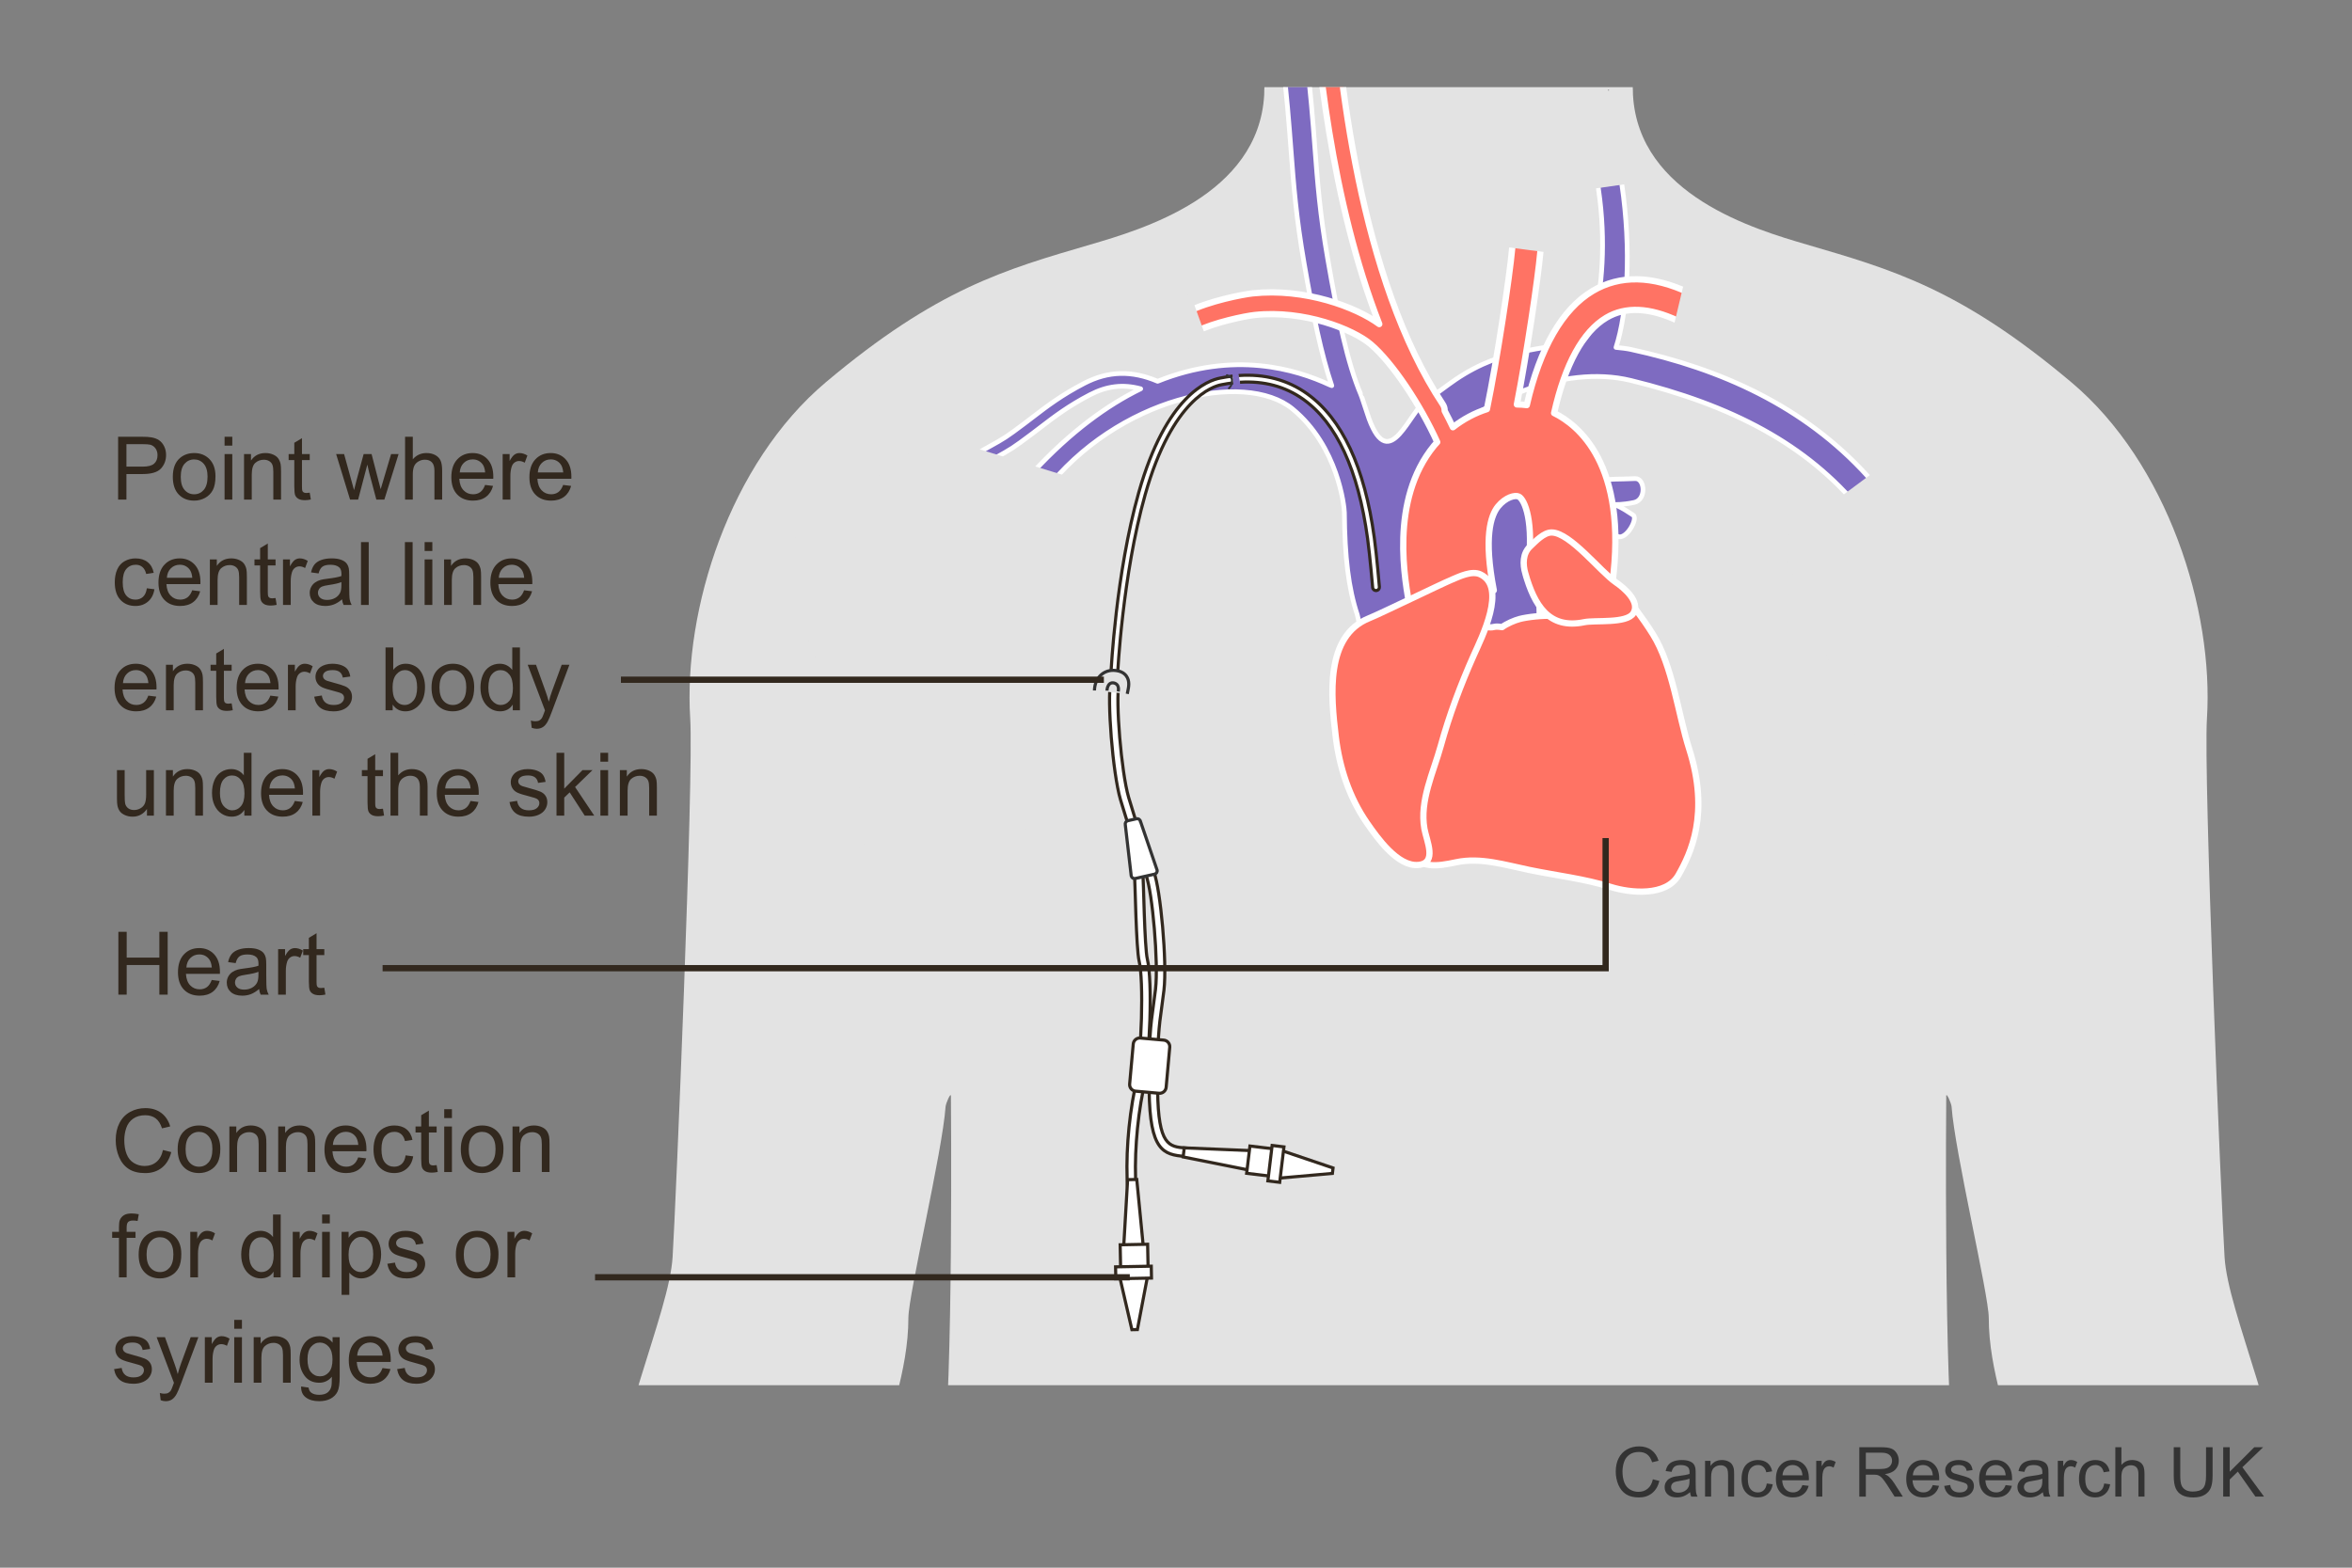 <?xml version="1.0" encoding="UTF-8"?>
<svg xmlns="http://www.w3.org/2000/svg" width="375" height="250" xmlns:xlink="http://www.w3.org/1999/xlink" viewBox="0 0 375 250">
  <rect x="0" y="0" width="375" height="250" fill="#808080" stroke="none"/>
  <defs>
    <style>
      .cls-1, .cls-2, .cls-3 {
        fill: #ff7364;
      }

      .cls-1, .cls-2, .cls-3, .cls-4 {
        stroke: #fff;
      }

      .cls-1, .cls-4 {
        stroke-linecap: round;
        stroke-linejoin: round;
      }

      .cls-5 {
        stroke-width: 3px;
      }

      .cls-5, .cls-6, .cls-7, .cls-8, .cls-9, .cls-10 {
        fill: none;
      }

      .cls-5, .cls-7, .cls-2, .cls-9 {
        stroke-miterlimit: 10;
      }

      .cls-5, .cls-7, .cls-9 {
        stroke: #e3e3e3;
      }

      .cls-11 {
        clip-path: url(#clippath);
      }

      .cls-6, .cls-12, .cls-13, .cls-14, .cls-15 {
        stroke-width: 0px;
      }

      .cls-7 {
        stroke-width: 5px;
      }

      .cls-16 {
        clip-path: url(#clippath-1);
      }

      .cls-8, .cls-17, .cls-18 {
        stroke: #333;
      }

      .cls-8, .cls-17, .cls-18, .cls-19 {
        stroke-width: .5px;
      }

      .cls-9 {
        stroke-width: 4px;
      }

      .cls-17, .cls-19 {
        fill: #fff;
      }

      .cls-18, .cls-15 {
        fill: #e3e3e3;
      }

      .cls-19, .cls-10 {
        stroke: #32281e;
      }

      .cls-12 {
        fill: #32281e;
      }

      .cls-13 {
        fill: #b4b4b4;
      }

      .cls-14 {
        fill: #333;
      }

      .cls-4 {
        fill: #7e6bc1;
        stroke-width: .75px;
      }
    </style>
    <clipPath id="clippath">
      <rect class="cls-6" x="54" y="13.896" width="309" height="207"/>
    </clipPath>
    <clipPath id="clippath-1">
      <rect class="cls-6" x="-93.344" y="12.897" width="650.303" height="208"/>
    </clipPath>
  </defs>
  <g id="Layer_1" data-name="Layer 1">
    <g class="cls-11">
      <g class="cls-16">
        <path class="cls-15" d="m373.006,340.174c-.172-.296-3.652-8.004-4.88-17.323.153-2.544-.161-60.985-1.695-73.903-2.613-22.012-11.188-39.495-11.75-48.492-.512-8.194-3.386-76.801-2.807-85.876,1.099-17.329-6.256-40.693-21.644-53.639-17.72-14.908-28.514-17.941-42.166-21.943-8.212-2.407-26.82-7.838-27.706-23.893,0-3.823-1.173-9.896-.457-15.094,3.352-5.766,9.622-22.006,10.201-23.185.527-.949,3.459-1.094,5.139-3.893,1.515-2.525,1.961-4.743,2.456-6.012,3.503-8.984,3.428-15.24,3.291-20.479-.201-7.661-5.074-6.165-6.919-5.981.421-6.929.138-14.326-1.12-21.275,0,0-6.718-35.832-41.99-35.272h0c-35.272,0-41.99,35.272-41.99,35.272-1.257,6.949-1.541,14.346-1.12,21.275-1.846-.184-6.718-1.68-6.919,5.981-.138,5.239-.212,11.495,3.291,20.479.495,1.269.941,3.488,2.456,6.012,1.68,2.799,4.612,2.944,5.139,3.893.578,1.179,6.848,17.419,10.201,23.185.717,5.198-.457,11.271-.457,15.094-.886,16.055-19.494,21.486-27.706,23.893-13.652,4.001-24.446,7.034-42.166,21.943-15.387,12.946-22.743,36.31-21.644,53.639.579,9.075-2.295,77.683-2.807,85.876-.562,8.997-9.137,26.48-11.75,48.492-1.533,12.918-1.848,71.358-1.695,73.903-1.228,9.32-4.707,17.028-4.88,17.323-3.499,5.998-10.16,21.461-7.298,32.337,2.862,10.876,9.245,25.683,24.17,30.503,14.925,4.821,14.651.797,9.955-5.93-5.977-8.564-10.943-8.986-11.726-17.635-.766-8.468,3.474-12.352,3.652-12.511.003-.003.006-.002.005.002-.036.421-1.717,20.413,3.609,20.595,5.383.184,7.011-15.928,7.341-25.617.331-9.689-3.62-23.945-4.513-29.365-.03-.179,17.302-49.697,17.755-51.133,3.025-10.22,6.018-35.75,7.945-46.545,1.654-8.229,5.022-16.189,5.022-24.709,0-3.691,5.424-26.471,5.929-33.675.036-.52.795-2.272.852-1.754,0,0,.42,46.904-1.327,58.535-2.186,14.557-14.69,57.941-16.796,77.262-2.746,25.194,1.12,76.142,3.919,96.297,5.071,36.514,10.096,67.641,13.127,82.696,1.374,6.247,5.962,38.795,5.962,38.795.824,4.548,1.175,15.714,2.003,20.26,2.753,13.918,1.145,36.514-.093,50.79-.272,3.111-.622,17.896-.416,22.375,0,0,2.424,38.704,8.356,65.019.874,3.879,6.7,59.642,6.884,66.303.247,6.439-2.875,12.619-1.878,19.053.493,3.578-1.963,11.751-1.963,11.751-.014.014-6.745,6.796-10.473,10.895,0,0-.002.002-.002.002-3.693,4.843-3.812,8.294-1.076,9.579.008.004,1.575,1.05,3.15,0,.499,0,1.6.525,2.1.525.046.009.086.015.131.023h2.068c.633-.194.897-.548,1.476-.548.73,0,1.532.271,2.37.548h5.947c.029-.008.054-.014.084-.023.046-.014,1.987-.602,2.1-.525.323.22.689.402,1.086.548h6.731c1.022-.27,1.957-.637,2.684-1.073.164-.099,2.347.598,4.974,1.073h7.031c.023-.008.048-.015.071-.023,1.481-.51,4.725.525,7.351-2.625,1.575-1.575,2.12-5.676,1.874-7.732-.252-1.804-1.247-3.345-1.247-5.151,0-2.058-1.335-3.957-1.087-6.018,0-5.25-.404-5.234-1.05-8.926-.394-2.251,1.21-1.587.525-9.976-.256-3.136-1.046-6.634-2.123-9.937-.71-2.177-1.12-9.269-1.12-12.877,0,0,8.624-56.368,8.908-60.408,0,0,1.376-14.199,1.376-15.05,1.433-30.529-.228-55.795-2.707-64.033-2.057-10.303.214-24.519,1.317-33.323,1.101-8.235,1.976-19.738,2.528-28.26,0,0,2.533-15.043,4.22-25.165,1.689-10.136,1.116-14.902,2.821-25.303,2.687-16.404,2.229-12.278,2.777-28.754.277-7.103.597-21.576.597-28.677,0-4.749,3.667-39.052,4.441-45.138.142-.81.903-1.245,1.715-1.314.812.069,1.573.504,1.715,1.314.774,6.086,4.441,40.389,4.441,45.138,0,7.101.319,21.574.597,28.677.549,16.476.09,12.35,2.777,28.754,1.705,10.401,1.132,15.167,2.821,25.303,1.687,10.121,4.22,25.165,4.22,25.165.552,8.522,1.426,20.025,2.528,28.26,1.103,8.804,3.374,23.02,1.317,33.323-2.479,8.239-4.14,33.505-2.707,64.033,0,.852,1.376,15.05,1.376,15.05.284,4.041,8.908,60.408,8.908,60.408,0,3.608-.41,10.699-1.12,12.877-1.077,3.303-1.867,6.801-2.123,9.937-.685,8.389.919,7.724.525,9.976-.646,3.692-1.05,3.675-1.05,8.926.248,2.061-1.087,3.96-1.087,6.018,0,1.807-.996,3.348-1.247,5.151-.245,2.056.299,6.157,1.874,7.732,2.625,3.15,5.869,2.115,7.351,2.625.023.008.048.015.071.023h7.031c2.627-.475,4.81-1.172,4.974-1.073.727.436,1.663.803,2.684,1.073h6.731c.397-.146.762-.328,1.086-.548.113-.077,2.054.511,2.1.525.029.009.054.015.084.023h5.947c.838-.277,1.64-.548,2.37-.548.579,0,.843.354,1.476.548h2.068c.045-.008.085-.014.131-.023.5,0,1.601-.525,2.1-.525,1.575,1.05,3.143.004,3.15,0,2.737-1.285,2.617-4.736-1.076-9.579,0,0-.001-.002-.002-.002-3.729-4.1-10.459-10.881-10.473-10.895,0,0-2.456-8.172-1.963-11.751.997-6.434-2.125-12.614-1.878-19.053.184-6.662,6.01-62.424,6.884-66.303,5.932-26.315,8.356-65.019,8.356-65.019.206-4.479-.144-19.264-.416-22.375-1.239-14.276-2.846-36.872-.093-50.79.828-4.546,1.179-15.712,2.003-20.26,0,0,4.588-32.548,5.962-38.795,3.03-15.056,8.055-46.182,13.127-82.696,2.799-20.155,6.665-71.103,3.919-96.297-2.106-19.32-14.61-62.705-16.796-77.262-1.747-11.631-1.327-58.535-1.327-58.535.058-.518.816,1.234.852,1.754.506,7.205,5.929,29.984,5.929,33.675,0,8.52,3.369,16.48,5.022,24.709,1.927,10.795,4.92,36.325,7.945,46.545.453,1.436,17.784,50.953,17.755,51.133-.893,5.42-4.844,19.676-4.513,29.365.331,9.689,1.958,25.8,7.341,25.617,5.326-.182,3.644-20.173,3.609-20.595,0-.004.002-.004.005-.002.178.159,4.418,4.043,3.652,12.511-.783,8.649-5.748,9.071-11.726,17.635-4.695,6.727-4.969,10.751,9.955,5.93,14.925-4.821,21.308-19.628,24.17-30.503,2.862-10.876-3.799-26.339-7.298-32.337Z"/>
      </g>
      <path class="cls-4" d="m245.5,104.396c.034-.085-.41-17.352-.384-17.434.763-1.975,2.439-2.813,4.772-2.958,2.576-.161,5.505.306,8.02,1.527,1.349.655,3.321-2.838,2.476-3.386-.958-.621-1.352-.934-2.932-1.698,0,0,1.064.097,3.075-.318,2.009-.414,1.744-3.88.178-3.807-2.97.14-3.467-.015-6.711.359-2.756.318-13.027,1.213-13.475,1.274-.448.062-6.931,9.651-4.021,23.44"/>
      <path class="cls-7" d="m270.179,43.907c-.14.566-1.843,8.791-1.843,8.791"/>
      <path class="cls-4" d="m260.116,55.743c-.741-.162-1.58-.257-2.463-.341,1.83-5.662,2.488-15.457.921-26.073-.18-1.23-1.326-2.08-2.555-1.898-1.231.182-1.34,1.498-1.159,2.729,1.248,8.468.534,15.915-.717,21.039-.086.621-.92,2.524-2.153,3.586-3.096.089-6.978.823-8.744,1.167-3.601.702-7.29,1.95-11.168,4.577-1.454.984-3.146,2.353-4.494,3.167-2.867,1.728-5.98,12.011-9.295,3.121-.276-.773-1.264-3.87-1.32-3.902-2.102-4.945-3.656-12.271-5.261-21.523-1.269-7.314-1.638-12.209-2.068-17.876-.309-4.073-.659-8.687-1.401-14.84-1.815-15.023-2.631-16.165-2.9-16.54-.561-.787-1.598-.973-2.446-.508-.849.464-1.192,1.547-.832,2.445.032.082.821,2.155,2.381,15.062.733,6.07,1.079,10.638,1.385,14.67.437,5.767.813,10.746,2.112,18.242,1.398,8.054,2.719,14.492,4.401,19.45-.125-.041-.251-.083-.337-.123-5.385-2.511-15.275-5.468-27.43-.571-4.133-1.759-7.883-1.663-11.73.337-3.612,1.881-5.917,3.646-8.145,5.353l-1.366,1.04c-2.971,2.227-3.128,2.315-5.76,3.775l-.425.237c-1.848,1.026-3.081,2.091-4.275,3.117-.842.727-1.637,1.412-2.595,2.026l-1.473.886c-4.118,2.414-12.688,7.442-17.151,18.675-.209.525.047,1.119.572,1.327.524.208,1.119-.048,1.328-.573,4.203-10.58,12.063-15.188,16.286-17.666l1.545-.929c1.077-.694,1.965-1.458,2.822-2.197,1.117-.96,2.268-1.956,3.934-2.879l.425-.238c2.69-1.492,2.912-1.615,5.995-3.926l1.383-1.053c2.159-1.654,4.39-3.365,7.843-5.162,2.705-1.408,5.282-1.716,8.085-.952-5.366,2.62-11.12,6.802-17.088,13.221-5.982,6.437-19.901,27.141-23.488,57.983l3.288.498c5.035-30.929,13.439-44.329,21.974-55.36,11.544-14.923,31.893-19.403,39.536-13.124,7.261,5.966,8.25,15.622,8.256,16.512.055,7.114.658,12.101,2.063,16.321l1.219,5.442c-.551,2.849,1.488.626,4.335,1.176,2.848.548,5.604-1.316,6.156-4.166l.228-1.183c-1.086-8.209-2.173-15.487-1.086-24.22.076-.629,2.963-4.352,4.25-6.254,4.756-4.252,17.312-10.913,28.534-8.171,31.921,7.797,48.367,24.952,52.645,67.537l3.613-.507c-2.87-48.295-27.834-65.816-56.19-71.962Z"/>
      <path class="cls-15" d="m137.806,134.798c1.752-11.969-14.887-46.122-14.887-46.122l25.979-19.266,22.769,7.006-9.631,66.848-24.229-8.466Z"/>
      <path class="cls-15" d="m298.357,132.755c1.752-11.969-14.889-46.122-14.889-46.122l25.982-19.266,22.768,7.006-9.633,66.846-24.228-8.464Z"/>
      <line class="cls-5" x1="252.894" y1="28.749" x2="258.852" y2="27.899"/>
      <path class="cls-14" d="m256.473,14.446c.085,0,.086-.133,0-.133s-.086.133,0,.133h0Z"/>
      <path class="cls-19" d="m196.529,59.975c-.646.074-1.305.178-1.972.313-1.963.365-8.614,2.746-13.004,18.277-3.655,12.925-4.391,28.448-4.421,28.655-.043.293.163.568.457.611.293.041.569-.165.61-.457.006-.05.762-15.678,4.392-28.515,4.331-15.318,10.868-17.27,12.136-17.505.636-.127,1.261-.227,1.873-.299"/>
      <rect class="cls-15" x="176.12" y="106.994" width="3.175" height="1.423"/>
      <path class="cls-19" d="m197.703,60.957c3.838-.238,7.206.669,10.071,2.708,5.323,3.789,8.781,11.267,10.274,22.225.396,2.919.801,7.747.807,7.796.023.297.285.517.582.492.297-.024.519-.286.492-.582-.005-.048-.41-4.904-.812-7.851-1.536-11.266-5.143-18.989-10.717-22.959-3.114-2.218-6.771-3.188-10.9-2.901"/>
      <path class="cls-14" d="m196.044,62.032c.175-.176.331-.369.424-.6.083-.207.102-.434.113-.655.007-.133.032-.288-.01-.416-.038-.118-.105-.224-.2-.305-.174-.148-.408-.186-.583-.325-.095-.075-.222-.084-.303.021-.07.091-.052.242.057.298.176.092.376.138.548.238.066.038.125.091.154.163.039.095.018.237.018.339,0,.184-.013.366-.081.539-.074.188-.211.344-.352.487-.138.14.077.355.216.216h0Z"/>
      <path class="cls-19" d="m181.808,133.376c-.356-1.39-.695-2.46-1.066-3.631l-.796-2.595c-1.173-4.033-2.101-15.349-1.537-18.185l.195-.993-1.327-.251-.192.98c-.572,2.873.296,14.478,1.564,18.828l.805,2.624c.358,1.13.686,2.164,1.03,3.498"/>
      <g>
        <path class="cls-19" d="m183.982,139.071c1.042,2.737,2.121,14.324,1.598,18.826l-.356,2.721c-.414,2.951-.74,5.283-.652,13.285.096,8.817,1.837,8.958,4.474,9.171l.771.067-.139,1.343-.74-.067c-3.477-.278-5.612-.935-5.717-10.501-.089-8.102.244-10.477.664-13.486l.352-2.689c.486-4.173-.488-15.483-1.517-18.188l-.357-.946,1.266-.469.353.934Z"/>
        <path class="cls-19" d="m182.213,138.91c.116,1.51.26,12.145.722,14.058.837,3.466.455,15.373-.67,20.886-1.039,5.1-1.466,11.195-1.114,15.906l-1.345.102c-.367-4.901.057-10.986,1.137-16.279,1.16-5.689,1.403-17.301.68-20.299-.488-2.019-.635-12.715-.754-14.271-.074-.946-.136-1.764-.257-2.246l1.311-.327c.147.593.212,1.42.291,2.469Z"/>
        <g>
          <polygon class="cls-19" points="188.642 184.498 199.697 186.704 200.079 183.517 188.815 183.049 188.642 184.498"/>
          <rect class="cls-19" x="199.011" y="183.005" width="4.38" height="4.379" transform="translate(-6.673 362.866) rotate(-83.149)"/>
          <polygon class="cls-19" points="203.965 187.877 212.435 187.126 212.54 186.258 204.486 183.53 203.965 187.877"/>
          <rect class="cls-19" x="200.584" y="184.659" width="5.692" height="1.898" transform="translate(-5.145 365.415) rotate(-83.141)"/>
        </g>
        <g>
          <polygon class="cls-19" points="179.786 188.118 179.128 199.374 182.337 199.31 181.245 188.091 179.786 188.118"/>
          <rect class="cls-19" x="178.642" y="198.464" width="4.379" height="4.378" transform="translate(-3.947 3.629) rotate(-1.137)"/>
          <polygon class="cls-19" points="178.557 203.763 180.469 212.047 181.345 212.029 182.935 203.678 178.557 203.763"/>
          <rect class="cls-19" x="177.884" y="201.971" width="5.693" height="1.897" transform="translate(-3.773 3.424) rotate(-1.074)"/>
        </g>
        <path class="cls-17" d="m181.834,130.981c-.066-.292-.356-.477-.652-.41l-1.351.304c-.294.067-.478.359-.413.652l.943,8.157c.066.293.357.477.652.41l3.061-.689c.294-.066.478-.359.412-.652l-2.651-7.772Z"/>
        <path class="cls-19" d="m180.111,172.869c-.052.578.375,1.089.954,1.141l3.722.335c.579.051,1.09-.375,1.143-.953l.572-6.384c.052-.578-.376-1.091-.955-1.142l-3.723-.331c-.579-.053-1.089.374-1.139.952l-.575,6.383Z"/>
      </g>
      <g>
        <line class="cls-13" x1="179.726" y1="110.651" x2="177.762" y2="110.266"/>
        <path class="cls-18" d="m174.501,110.113c.01-.99.392-1.896,1.048-2.487.598-.538,1.392-.791,2.234-.71.819.075,1.424.373,1.796.882.587.801.378,1.77.21,2.549l-.063.305"/>
        <path class="cls-8" d="m178.288,110.268c.062-.313.065-.652-.084-.934-.221-.418-.894-.595-1.271-.289-.295.24-.429.724-.433,1.09"/>
      </g>
      <line class="cls-9" x1="188.405" y1="48.885" x2="190.815" y2="55.125"/>
      <path class="cls-1" d="m269.353,46.7c-5.89-2.778-11.079-2.878-15.421-.301-4.841,2.875-8.42,9.117-10.503,18.203-.523-.062-1.05-.103-1.579-.104,1.609-8.253,3.37-20.097,3.748-24.373.117-1.339-.794-2.526-2.039-2.653-1.242-.127-2.347.854-2.464,2.19-.391,4.391-2.386,17.654-4.022,25.584-1.902.609-3.743,1.576-5.423,2.891-.408-.868-.847-1.739-1.313-2.613.007-.358-.085-.724-.294-1.037-13.162-19.84-16.777-52.575-17.761-70.323-.053-.954-.816-1.684-1.703-1.624-.89.055-1.567.875-1.515,1.832.787,14.21,3.246,37.858,10.846,57.312-3.685-2.712-11.849-5.794-20.198-4.898-1.499.161-6.956,1.196-10.364,2.932-.805.408-1.149,1.442-.767,2.308.38.864,1.341,1.233,2.147.824,2.822-1.436,7.8-2.452,9.304-2.613,7.879-.848,15.704,2.279,18.51,4.661,3.435,2.915,7.909,9.627,10.609,15.609-.166.185-.337.364-.497.559-7.171,8.724-4.643,21.771-3.814,26.059l13.328-2.982c-1.627-8.396-.523-11.916.687-13.39,1.206-1.464,2.713-1.853,3.296-1.563.926.461,2.499,3.96,1.445,11.843l13.47,2.076c2.559-19.146-5.583-25.398-9.204-27.196-.024-.014-.049-.022-.077-.034,1.743-7.776,4.586-12.989,8.336-15.217,3.043-1.807,6.884-1.638,11.411.497,1.145.541,2.479-.022,2.982-1.25.506-1.229-.02-2.666-1.161-3.205Z"/>
      <polygon class="cls-15" points="247.493 40.366 239.271 39.278 239.579 35.465 247.802 36.554 247.493 40.366"/>
      <path class="cls-1" d="m269.316,119.422c-1.74-5.459-2.645-13.258-5.775-18.266-1.629-2.607-3.838-5.507-5.796-7.909-.813-.91-1.523-1.27-2.505-1.874-.933-1.631-2.803-.715-3.412.191-1.155,1.723-.113,2.583-.99,3.048-.977.518-2.028,1.515-2.688,2.628-.154.321-.263.641-.316.979-1.907-.135-4.49.213-5.531.49-.853.227-2.055.743-2.815,1.301-.497-.09-.982-.118-1.313-.028-.329.089-.69.073-1.066.031-.107-.128-.222-.255-.347-.381-.558-.554-.951-.867-1.667-.95-2.761-.305-5.273.165-8.153.158-.399,0-1.112-.315-1.508-.473-.87-.318-1.662-.478-2.613-.478-.868,0-1.913.157-2.653.493-1.418.646-2.078,1.324-2.078,1.324-.157.158-.143.257-.646.485-3.058,1.388-4.173,6.647-4.568,9.605-.319,2.384-.135,4.964.599,7.258.515,1.608,1.2,3.154,1.907,4.686.827,1.793,2.121,5.593,3.707,6.965,1.21,1.049,1.968.376,2.132.131.267-.395-.062-1.322-.217-1.798-.16-.477-.083-.95.077-1.508.158-.87.317-1.897.633-2.772.075-.269.213-.524.374-.775-.067.132-.126.266-.164.405-.302.841-.457,1.827-.61,2.658-.15.537-.23.993-.073,1.447.153.458.868.768.76,1.22-.032.128-.07.232-.115.323-.793,1.62,1.431,6.351,2.354,7.58,2.227,2.966,4.736,2.564,7.957,1.884,3.853-.813,7.763.432,11.592,1.223,4.356.9,8.802,1.4,13.061,2.73,3.058.955,8.803,1.548,10.758-1.903,1.96-3.451,5.013-9.763,1.709-20.126Z"/>
      <path class="cls-3" d="m231.485,92.435c1.222-.517,3.175-1.472,4.525-.848,4.333,2.011.193,10.154-1.039,12.919-2.09,4.694-3.897,9.517-5.267,14.472-1.168,4.223-3.386,8.712-2.601,13.175.34,1.93,2.108,5.501-.974,5.782-3.293.297-6.544-4.332-8.174-6.678-2.845-4.095-4.404-8.907-4.992-13.834-.763-6.395-1.724-16.028,5.354-18.847,1.705-.679,11.294-5.35,13.168-6.143Z"/>
      <path class="cls-2" d="m243.203,91.488c-.432-1.51-.444-3.21.765-4.353.869-.821,2.169-2.229,3.429-2.221,2.943.021,7.783,6.274,10.222,7.938,1.308.893,3.944,3.082,2.803,4.942-1.036,1.688-6.123,1.07-7.828,1.425-5.72,1.193-7.978-2.799-9.389-7.732Z"/>
    </g>
    <g>
      <path class="cls-14" d="m263.532,235.903l1.042.264c-.219.855-.611,1.508-1.179,1.957-.567.45-1.262.675-2.082.675-.848,0-1.538-.173-2.07-.519-.531-.346-.937-.846-1.214-1.501s-.416-1.359-.416-2.111c0-.819.156-1.535.47-2.146s.76-1.074,1.338-1.392c.578-.316,1.215-.475,1.909-.475.788,0,1.45.2,1.987.602.537.4.911.965,1.123,1.691l-1.026.242c-.183-.573-.447-.99-.795-1.252-.348-.261-.784-.392-1.311-.392-.605,0-1.111.145-1.518.435s-.691.68-.856,1.168c-.165.489-.247.993-.247,1.513,0,.669.098,1.254.293,1.753.195.5.498.873.91,1.12s.857.371,1.337.371c.584,0,1.078-.169,1.482-.505.405-.337.679-.836.822-1.499Z"/>
      <path class="cls-14" d="m269.456,237.961c-.358.304-.703.519-1.034.645-.331.125-.687.188-1.065.188-.627,0-1.108-.153-1.445-.459-.337-.307-.505-.697-.505-1.174,0-.279.063-.534.19-.766.127-.23.294-.416.5-.556s.438-.245.695-.316c.189-.051.477-.099.859-.146.78-.093,1.355-.204,1.725-.333.003-.132.005-.217.005-.252,0-.395-.091-.672-.274-.833-.246-.218-.613-.327-1.101-.327-.455,0-.79.079-1.007.238-.217.16-.377.441-.48.847l-.945-.129c.086-.405.227-.731.424-.98s.481-.44.854-.575c.373-.134.805-.201,1.295-.201.487,0,.883.058,1.188.172.304.115.527.259.671.433s.243.393.301.658c.032.164.048.462.048.892v1.289c0,.898.021,1.467.062,1.705s.122.467.244.685h-1.01c-.101-.2-.165-.435-.193-.703Zm-.08-2.159c-.352.143-.878.265-1.58.365-.396.057-.678.121-.843.193-.165.071-.292.176-.382.313-.089.139-.134.291-.134.46,0,.258.098.473.293.645s.48.258.856.258c.372,0,.703-.082.994-.245.289-.162.503-.386.639-.668.104-.219.156-.541.156-.967v-.354Z"/>
      <path class="cls-14" d="m271.852,238.664v-5.704h.871v.812c.418-.627,1.023-.94,1.814-.94.344,0,.66.062.948.186.288.123.504.285.647.486.144.2.243.438.301.714.036.18.054.492.054.94v3.507h-.967v-3.47c0-.394-.038-.688-.112-.884-.076-.194-.209-.351-.4-.467s-.416-.175-.674-.175c-.412,0-.768.131-1.066.393-.299.261-.449.757-.449,1.487v3.115h-.967Z"/>
      <path class="cls-14" d="m281.692,236.575l.951.123c-.104.655-.37,1.168-.798,1.539-.428.37-.954.556-1.577.556-.78,0-1.407-.255-1.882-.766-.475-.51-.712-1.241-.712-2.193,0-.616.102-1.155.307-1.617.203-.462.515-.809.932-1.039.417-.231.871-.347,1.361-.347.619,0,1.126.157,1.52.47.395.313.646.759.758,1.335l-.939.146c-.09-.384-.248-.672-.476-.865s-.503-.29-.825-.29c-.486,0-.882.175-1.187.523-.305.35-.456.902-.456,1.657,0,.767.146,1.323.439,1.671.294.347.678.521,1.15.521.379,0,.696-.116.95-.349.254-.233.415-.591.483-1.074Z"/>
      <path class="cls-14" d="m287.375,236.827l.999.124c-.157.583-.449,1.036-.875,1.358-.427.322-.971.483-1.633.483-.835,0-1.496-.257-1.985-.771-.488-.514-.733-1.234-.733-2.162,0-.959.248-1.704.742-2.234.494-.529,1.135-.795,1.922-.795.764,0,1.387.26,1.869.779.484.519.726,1.249.726,2.191,0,.057-.002.143-.005.258h-4.254c.035.626.213,1.106.531,1.439s.716.499,1.192.499c.354,0,.657-.093.907-.279.251-.186.45-.483.597-.892Zm-3.175-1.562h3.186c-.043-.48-.165-.84-.365-1.08-.308-.372-.707-.559-1.197-.559-.444,0-.817.148-1.12.446-.303.297-.47.694-.503,1.192Z"/>
      <path class="cls-14" d="m289.577,238.664v-5.704h.869v.865c.223-.405.428-.672.615-.801.188-.129.395-.193.621-.193.325,0,.656.104.993.312l-.333.897c-.236-.14-.473-.21-.709-.21-.211,0-.401.063-.569.19-.168.128-.288.304-.36.529-.107.344-.16.72-.16,1.128v2.986h-.967Z"/>
      <path class="cls-14" d="m296.446,238.664v-7.874h3.49c.702,0,1.236.071,1.602.212.365.142.656.392.875.75.219.357.328.754.328,1.187,0,.559-.182,1.029-.543,1.413-.361.383-.92.626-1.676.73.275.132.485.263.629.392.304.279.592.629.864,1.048l1.37,2.143h-1.311l-1.043-1.638c-.304-.473-.555-.835-.752-1.085-.196-.251-.373-.427-.528-.526-.156-.101-.314-.17-.476-.21-.118-.024-.312-.037-.58-.037h-1.209v3.496h-1.041Zm1.041-4.398h2.24c.477,0,.849-.05,1.117-.148.269-.098.473-.256.612-.473.14-.216.21-.451.21-.706,0-.372-.136-.679-.406-.918-.271-.24-.697-.36-1.281-.36h-2.492v2.605Z"/>
      <path class="cls-14" d="m308.155,236.827l.999.124c-.157.583-.449,1.036-.875,1.358-.427.322-.971.483-1.633.483-.835,0-1.496-.257-1.985-.771-.488-.514-.733-1.234-.733-2.162,0-.959.248-1.704.742-2.234.494-.529,1.135-.795,1.922-.795.764,0,1.387.26,1.869.779.484.519.726,1.249.726,2.191,0,.057-.002.143-.005.258h-4.254c.035.626.213,1.106.531,1.439s.716.499,1.192.499c.354,0,.657-.093.907-.279.251-.186.45-.483.597-.892Zm-3.175-1.562h3.186c-.043-.48-.165-.84-.365-1.08-.308-.372-.707-.559-1.197-.559-.444,0-.817.148-1.12.446-.303.297-.47.694-.503,1.192Z"/>
      <path class="cls-14" d="m309.981,236.962l.957-.15c.053.383.203.677.448.881s.588.306,1.028.306c.444,0,.773-.09.988-.271.215-.181.322-.393.322-.636,0-.219-.095-.391-.285-.516-.132-.086-.461-.195-.988-.328-.709-.179-1.2-.334-1.474-.465-.274-.13-.481-.312-.623-.542-.142-.231-.212-.486-.212-.766,0-.254.058-.489.174-.706s.275-.396.476-.54c.15-.11.355-.205.615-.282.26-.076.538-.115.835-.115.447,0,.841.064,1.179.193.339.129.589.304.749.523.162.221.272.516.334.884l-.945.129c-.043-.293-.168-.522-.374-.688-.206-.164-.497-.247-.872-.247-.444,0-.762.073-.951.221-.189.146-.285.318-.285.516,0,.125.04.238.119.338.078.104.202.19.37.258.097.036.382.118.854.247.684.183,1.16.332,1.431.448.271.117.482.286.637.508.154.223.231.498.231.827,0,.322-.095.626-.282.91-.188.285-.46.505-.813.661-.355.155-.756.233-1.203.233-.742,0-1.307-.153-1.695-.462-.389-.308-.637-.765-.744-1.369Z"/>
      <path class="cls-14" d="m319.773,236.827l.999.124c-.157.583-.449,1.036-.875,1.358-.427.322-.971.483-1.633.483-.835,0-1.496-.257-1.985-.771-.488-.514-.733-1.234-.733-2.162,0-.959.248-1.704.742-2.234.494-.529,1.135-.795,1.922-.795.764,0,1.387.26,1.869.779.484.519.726,1.249.726,2.191,0,.057-.002.143-.005.258h-4.254c.035.626.213,1.106.531,1.439s.716.499,1.192.499c.354,0,.657-.093.907-.279.251-.186.45-.483.597-.892Zm-3.175-1.562h3.186c-.043-.48-.165-.84-.365-1.08-.308-.372-.707-.559-1.197-.559-.444,0-.817.148-1.12.446-.303.297-.47.694-.503,1.192Z"/>
      <path class="cls-14" d="m325.708,237.961c-.358.304-.703.519-1.034.645-.331.125-.687.188-1.065.188-.627,0-1.108-.153-1.445-.459-.337-.307-.505-.697-.505-1.174,0-.279.063-.534.19-.766.127-.23.294-.416.5-.556s.438-.245.695-.316c.189-.051.477-.099.859-.146.78-.093,1.355-.204,1.725-.333.003-.132.005-.217.005-.252,0-.395-.091-.672-.274-.833-.246-.218-.613-.327-1.101-.327-.455,0-.79.079-1.007.238-.217.16-.377.441-.48.847l-.945-.129c.086-.405.227-.731.424-.98s.481-.44.854-.575c.373-.134.805-.201,1.295-.201.487,0,.883.058,1.188.172.304.115.527.259.671.433s.243.393.301.658c.032.164.048.462.048.892v1.289c0,.898.021,1.467.062,1.705s.122.467.244.685h-1.01c-.101-.2-.165-.435-.193-.703Zm-.08-2.159c-.352.143-.878.265-1.58.365-.396.057-.678.121-.843.193-.165.071-.292.176-.382.313-.089.139-.134.291-.134.46,0,.258.098.473.293.645s.48.258.856.258c.372,0,.703-.082.994-.245.289-.162.503-.386.639-.668.104-.219.156-.541.156-.967v-.354Z"/>
      <path class="cls-14" d="m328.093,238.664v-5.704h.869v.865c.223-.405.428-.672.615-.801.188-.129.395-.193.621-.193.325,0,.656.104.993.312l-.333.897c-.236-.14-.473-.21-.709-.21-.211,0-.401.063-.569.19-.168.128-.288.304-.36.529-.107.344-.16.72-.16,1.128v2.986h-.967Z"/>
      <path class="cls-14" d="m335.489,236.575l.951.123c-.104.655-.37,1.168-.798,1.539-.428.37-.954.556-1.577.556-.78,0-1.407-.255-1.882-.766-.475-.51-.712-1.241-.712-2.193,0-.616.102-1.155.307-1.617.203-.462.515-.809.932-1.039.417-.231.871-.347,1.361-.347.619,0,1.126.157,1.52.47.395.313.646.759.758,1.335l-.939.146c-.09-.384-.248-.672-.476-.865s-.503-.29-.825-.29c-.486,0-.882.175-1.187.523-.305.35-.456.902-.456,1.657,0,.767.146,1.323.439,1.671.294.347.678.521,1.15.521.379,0,.696-.116.95-.349.254-.233.415-.591.483-1.074Z"/>
      <path class="cls-14" d="m337.267,238.664v-7.874h.967v2.825c.451-.522,1.021-.784,1.709-.784.422,0,.789.083,1.101.25.312.166.534.396.669.69.134.293.201.72.201,1.278v3.614h-.967v-3.614c0-.483-.104-.836-.314-1.056-.209-.221-.506-.33-.889-.33-.286,0-.556.074-.809.223-.252.148-.432.35-.539.604-.107.254-.162.604-.162,1.053v3.12h-.967Z"/>
      <path class="cls-14" d="m351.731,230.79h1.042v4.55c0,.791-.09,1.42-.269,1.885-.179.466-.502.845-.97,1.136-.467.292-1.08.438-1.839.438-.738,0-1.342-.127-1.811-.382-.469-.254-.804-.622-1.004-1.104-.201-.481-.301-1.14-.301-1.974v-4.55h1.041v4.544c0,.685.064,1.188.191,1.512.127.324.346.574.655.75.31.175.688.263,1.136.263.767,0,1.312-.174,1.639-.521.325-.348.488-1.016.488-2.004v-4.544Z"/>
      <path class="cls-14" d="m354.465,238.664v-7.874h1.042v3.905l3.91-3.905h1.412l-3.303,3.19,3.448,4.684h-1.375l-2.804-3.985-1.289,1.257v2.729h-1.042Z"/>
    </g>
    <polygon class="cls-15" points="268.779 43.933 266.709 52.619 275.205 55.069 278.727 47.051 268.779 43.933"/>
    <rect class="cls-15" x="233.519" y="35.5" width="4.805" height="7.832" transform="translate(170.627 269.523) rotate(-83.643)"/>
    <polygon class="cls-15" points="192.071 53.203 189.79 46.855 179.379 49.725 181.038 58.856 192.071 53.203"/>
    <rect class="cls-15" x="245.226" y="14.306" width="4.805" height="7.832" transform="translate(202.101 262.31) rotate(-83.643)"/>
  </g>
  <g id="Labels">
    <g>
      <path class="cls-12" d="m18.832,79.671v-10.021h3.78c.666,0,1.173.032,1.524.096.492.082.905.238,1.237.468s.601.553.803.967.304.871.304,1.367c0,.852-.271,1.573-.813,2.164s-1.522.885-2.939.885h-2.57v4.074h-1.326Zm1.326-5.257h2.591c.857,0,1.465-.16,1.825-.479s.54-.768.54-1.347c0-.419-.106-.778-.318-1.077s-.491-.496-.837-.591c-.223-.059-.636-.089-1.237-.089h-2.563v3.582Z"/>
      <path class="cls-12" d="m27.555,76.041c0-1.344.374-2.34,1.121-2.987.625-.538,1.385-.807,2.283-.807.998,0,1.814.327,2.447.981s.95,1.558.95,2.71c0,.934-.14,1.669-.42,2.205s-.688.951-1.224,1.248-1.12.444-1.753.444c-1.016,0-1.838-.326-2.464-.978s-.94-1.59-.94-2.816Zm1.265,0c0,.93.203,1.626.608,2.088s.916.694,1.531.694c.611,0,1.119-.232,1.524-.697s.608-1.173.608-2.126c0-.898-.204-1.578-.612-2.041s-.915-.694-1.521-.694c-.615,0-1.125.23-1.531.69s-.608,1.155-.608,2.085Z"/>
      <path class="cls-12" d="m35.806,71.064v-1.415h1.23v1.415h-1.23Zm0,8.606v-7.26h1.23v7.26h-1.23Z"/>
      <path class="cls-12" d="m38.909,79.671v-7.26h1.107v1.032c.533-.797,1.303-1.196,2.311-1.196.438,0,.84.079,1.207.236s.642.363.824.619.31.558.383.909c.045.228.068.626.068,1.196v4.464h-1.23v-4.416c0-.501-.048-.876-.144-1.125s-.266-.447-.509-.595-.53-.222-.858-.222c-.524,0-.977.167-1.357.499s-.571.964-.571,1.894v3.965h-1.23Z"/>
      <path class="cls-12" d="m49.382,78.57l.178,1.087c-.346.073-.656.109-.93.109-.447,0-.793-.071-1.039-.212s-.419-.327-.52-.557-.15-.714-.15-1.453v-4.177h-.902v-.957h.902v-1.798l1.224-.738v2.536h1.237v.957h-1.237v4.245c0,.351.021.577.065.677s.114.18.212.239.238.089.42.089c.137,0,.317-.016.54-.048Z"/>
      <path class="cls-12" d="m55.814,79.671l-2.222-7.26h1.271l1.155,4.19.431,1.559c.018-.078.144-.577.376-1.497l1.155-4.252h1.265l1.087,4.211.362,1.388.417-1.401,1.244-4.197h1.196l-2.27,7.26h-1.278l-1.155-4.348-.28-1.237-1.47,5.585h-1.285Z"/>
      <path class="cls-12" d="m64.585,79.671v-10.021h1.23v3.596c.574-.666,1.299-.998,2.174-.998.538,0,1.005.106,1.401.318s.68.505.851.878.256.916.256,1.627v4.601h-1.23v-4.601c0-.615-.133-1.063-.4-1.343s-.644-.42-1.131-.42c-.365,0-.708.095-1.029.284s-.55.445-.687.769-.205.77-.205,1.34v3.972h-1.23Z"/>
      <path class="cls-12" d="m77.341,77.333l1.271.157c-.201.743-.572,1.319-1.114,1.729s-1.235.615-2.078.615c-1.062,0-1.904-.327-2.526-.981s-.933-1.571-.933-2.751c0-1.221.314-2.169.943-2.844s1.445-1.012,2.447-1.012c.971,0,1.764.331,2.379.991s.923,1.59.923,2.789c0,.073-.002.182-.007.328h-5.414c.045.797.271,1.408.677,1.832s.912.636,1.518.636c.451,0,.836-.119,1.155-.355s.572-.615.759-1.135Zm-4.04-1.989h4.054c-.055-.611-.209-1.069-.465-1.374-.392-.474-.9-.711-1.524-.711-.565,0-1.04.189-1.425.567s-.598.884-.639,1.518Z"/>
      <path class="cls-12" d="m80.144,79.671v-7.26h1.107v1.101c.283-.515.543-.854.783-1.019s.502-.246.79-.246c.415,0,.836.132,1.265.396l-.424,1.142c-.301-.178-.602-.267-.902-.267-.269,0-.51.081-.725.243s-.367.386-.458.673c-.137.438-.205.916-.205,1.436v3.801h-1.23Z"/>
      <path class="cls-12" d="m89.789,77.333l1.271.157c-.201.743-.572,1.319-1.114,1.729s-1.235.615-2.078.615c-1.062,0-1.904-.327-2.526-.981s-.933-1.571-.933-2.751c0-1.221.314-2.169.943-2.844s1.445-1.012,2.447-1.012c.971,0,1.764.331,2.379.991s.923,1.59.923,2.789c0,.073-.002.182-.007.328h-5.414c.045.797.271,1.408.677,1.832s.912.636,1.518.636c.451,0,.836-.119,1.155-.355s.572-.615.759-1.135Zm-4.04-1.989h4.054c-.055-.611-.209-1.069-.465-1.374-.392-.474-.9-.711-1.524-.711-.565,0-1.04.189-1.425.567s-.598.884-.639,1.518Z"/>
      <path class="cls-12" d="m23.412,93.812l1.21.157c-.132.834-.471,1.487-1.015,1.958s-1.213.708-2.006.708c-.994,0-1.792-.325-2.396-.974s-.906-1.58-.906-2.792c0-.784.13-1.47.39-2.058s.655-1.029,1.186-1.323,1.108-.441,1.733-.441c.789,0,1.433.199,1.935.598s.823.965.964,1.699l-1.196.185c-.114-.488-.315-.854-.605-1.101s-.639-.369-1.049-.369c-.62,0-1.124.222-1.511.667s-.581,1.147-.581,2.109c0,.975.187,1.684.561,2.126s.861.663,1.463.663c.483,0,.886-.148,1.21-.444s.529-.752.615-1.367Z"/>
      <path class="cls-12" d="m30.645,94.133l1.271.157c-.201.743-.572,1.319-1.114,1.729s-1.235.615-2.078.615c-1.062,0-1.904-.327-2.526-.981s-.933-1.571-.933-2.751c0-1.221.314-2.169.943-2.844s1.445-1.012,2.447-1.012c.971,0,1.764.331,2.379.991s.923,1.59.923,2.789c0,.073-.002.182-.007.328h-5.414c.045.797.271,1.408.677,1.832s.912.636,1.518.636c.451,0,.836-.119,1.155-.355s.572-.615.759-1.135Zm-4.04-1.989h4.054c-.055-.611-.209-1.069-.465-1.374-.392-.474-.9-.711-1.524-.711-.565,0-1.04.189-1.425.567s-.598.884-.639,1.518Z"/>
      <path class="cls-12" d="m33.461,96.471v-7.26h1.107v1.032c.533-.797,1.303-1.196,2.311-1.196.438,0,.84.079,1.207.236s.642.363.824.619.31.558.383.909c.045.228.068.626.068,1.196v4.464h-1.23v-4.416c0-.501-.048-.876-.144-1.125s-.266-.447-.509-.595-.53-.222-.858-.222c-.524,0-.977.167-1.357.499s-.571.964-.571,1.894v3.965h-1.23Z"/>
      <path class="cls-12" d="m43.934,95.37l.178,1.087c-.346.073-.656.109-.93.109-.447,0-.793-.071-1.039-.212s-.419-.327-.52-.557-.15-.714-.15-1.453v-4.177h-.902v-.957h.902v-1.798l1.224-.738v2.536h1.237v.957h-1.237v4.245c0,.351.021.577.065.677s.114.18.212.239.238.089.42.089c.137,0,.317-.016.54-.048Z"/>
      <path class="cls-12" d="m45.123,96.471v-7.26h1.107v1.101c.283-.515.543-.854.783-1.019s.502-.246.79-.246c.415,0,.836.132,1.265.396l-.424,1.142c-.301-.178-.602-.267-.902-.267-.269,0-.51.081-.725.243s-.367.386-.458.673c-.137.438-.205.916-.205,1.436v3.801h-1.23Z"/>
      <path class="cls-12" d="m54.536,95.575c-.456.387-.895.661-1.316.82s-.874.239-1.357.239c-.797,0-1.411-.195-1.839-.584s-.643-.888-.643-1.494c0-.355.081-.68.243-.974s.374-.53.636-.708.557-.312.885-.403c.242-.064.606-.125,1.094-.185.994-.119,1.725-.26,2.194-.424.004-.168.007-.276.007-.321,0-.501-.116-.854-.349-1.06-.314-.278-.782-.417-1.401-.417-.579,0-1.006.102-1.282.304s-.479.562-.612,1.077l-1.203-.164c.109-.515.29-.931.54-1.248s.613-.561,1.087-.731,1.023-.256,1.647-.256c.62,0,1.124.073,1.511.219s.672.329.854.55.31.5.383.837c.041.209.062.588.062,1.135v1.641c0,1.144.026,1.867.079,2.17s.156.594.311.872h-1.285c-.127-.255-.209-.554-.246-.896Zm-.103-2.748c-.447.182-1.117.337-2.01.465-.506.073-.864.155-1.073.246s-.372.225-.485.4-.171.37-.171.584c0,.328.124.602.373.82s.612.328,1.09.328c.474,0,.896-.104,1.265-.311s.64-.491.813-.851c.132-.278.198-.688.198-1.23v-.451Z"/>
      <path class="cls-12" d="m57.558,96.471v-10.021h1.23v10.021h-1.23Z"/>
      <path class="cls-12" d="m64.558,96.471v-10.021h1.23v10.021h-1.23Z"/>
      <path class="cls-12" d="m67.702,87.864v-1.415h1.23v1.415h-1.23Zm0,8.606v-7.26h1.23v7.26h-1.23Z"/>
      <path class="cls-12" d="m70.806,96.471v-7.26h1.107v1.032c.533-.797,1.303-1.196,2.311-1.196.438,0,.84.079,1.207.236s.642.363.824.619.31.558.383.909c.045.228.068.626.068,1.196v4.464h-1.23v-4.416c0-.501-.048-.876-.144-1.125s-.266-.447-.509-.595-.53-.222-.858-.222c-.524,0-.977.167-1.357.499s-.571.964-.571,1.894v3.965h-1.23Z"/>
      <path class="cls-12" d="m83.562,94.133l1.271.157c-.201.743-.572,1.319-1.114,1.729s-1.235.615-2.078.615c-1.062,0-1.904-.327-2.526-.981s-.933-1.571-.933-2.751c0-1.221.314-2.169.943-2.844s1.445-1.012,2.447-1.012c.971,0,1.764.331,2.379.991s.923,1.59.923,2.789c0,.073-.002.182-.007.328h-5.414c.045.797.271,1.408.677,1.832s.912.636,1.518.636c.451,0,.836-.119,1.155-.355s.572-.615.759-1.135Zm-4.04-1.989h4.054c-.055-.611-.209-1.069-.465-1.374-.392-.474-.9-.711-1.524-.711-.565,0-1.04.189-1.425.567s-.598.884-.639,1.518Z"/>
      <path class="cls-12" d="m23.645,110.933l1.271.157c-.201.743-.572,1.319-1.114,1.729s-1.235.615-2.078.615c-1.062,0-1.904-.327-2.526-.981s-.933-1.571-.933-2.751c0-1.221.314-2.169.943-2.844s1.445-1.012,2.447-1.012c.971,0,1.764.331,2.379.991s.923,1.59.923,2.789c0,.073-.002.182-.007.328h-5.414c.045.797.271,1.408.677,1.832s.912.636,1.518.636c.451,0,.836-.119,1.155-.355s.572-.615.759-1.135Zm-4.04-1.989h4.054c-.055-.611-.209-1.069-.465-1.374-.392-.474-.9-.711-1.524-.711-.565,0-1.04.189-1.425.567s-.598.884-.639,1.518Z"/>
      <path class="cls-12" d="m26.461,113.271v-7.26h1.107v1.032c.533-.797,1.303-1.196,2.311-1.196.438,0,.84.079,1.207.236s.642.363.824.619.31.558.383.909c.045.228.068.626.068,1.196v4.464h-1.23v-4.416c0-.501-.048-.876-.144-1.125s-.266-.447-.509-.595-.53-.222-.858-.222c-.524,0-.977.167-1.357.499s-.571.964-.571,1.894v3.965h-1.23Z"/>
      <path class="cls-12" d="m36.934,112.17l.178,1.087c-.346.073-.656.109-.93.109-.447,0-.793-.071-1.039-.212s-.419-.327-.52-.557-.15-.714-.15-1.453v-4.177h-.902v-.957h.902v-1.798l1.224-.738v2.536h1.237v.957h-1.237v4.245c0,.351.021.577.065.677s.114.18.212.239.238.089.42.089c.137,0,.317-.016.54-.048Z"/>
      <path class="cls-12" d="m43.106,110.933l1.271.157c-.201.743-.572,1.319-1.114,1.729s-1.235.615-2.078.615c-1.062,0-1.904-.327-2.526-.981s-.933-1.571-.933-2.751c0-1.221.314-2.169.943-2.844s1.445-1.012,2.447-1.012c.971,0,1.764.331,2.379.991s.923,1.59.923,2.789c0,.073-.002.182-.007.328h-5.414c.045.797.271,1.408.677,1.832s.912.636,1.518.636c.451,0,.836-.119,1.155-.355s.572-.615.759-1.135Zm-4.04-1.989h4.054c-.055-.611-.209-1.069-.465-1.374-.392-.474-.9-.711-1.524-.711-.565,0-1.04.189-1.425.567s-.598.884-.639,1.518Z"/>
      <path class="cls-12" d="m45.909,113.271v-7.26h1.107v1.101c.283-.515.543-.854.783-1.019s.502-.246.79-.246c.415,0,.836.132,1.265.396l-.424,1.142c-.301-.178-.602-.267-.902-.267-.269,0-.51.081-.725.243s-.367.386-.458.673c-.137.438-.205.916-.205,1.436v3.801h-1.23Z"/>
      <path class="cls-12" d="m50.093,111.104l1.217-.191c.068.488.259.861.571,1.121s.749.39,1.309.39c.565,0,.984-.115,1.258-.345s.41-.5.41-.81c0-.278-.121-.497-.362-.656-.168-.109-.588-.249-1.258-.417-.902-.228-1.528-.425-1.876-.591s-.613-.396-.793-.69-.27-.619-.27-.974c0-.324.074-.623.222-.899s.35-.505.605-.687c.191-.141.452-.261.783-.359s.685-.147,1.063-.147c.57,0,1.07.082,1.5.246s.749.386.954.667.346.655.424,1.125l-1.203.164c-.055-.374-.213-.666-.475-.875s-.632-.314-1.111-.314c-.565,0-.968.093-1.21.28s-.362.406-.362.656c0,.16.05.303.15.431.1.132.257.242.472.328.123.045.485.15,1.087.314.871.232,1.478.423,1.822.571s.614.363.81.646.294.633.294,1.053c0,.41-.12.796-.359,1.159s-.584.643-1.036.841-.961.297-1.531.297c-.943,0-1.662-.196-2.157-.588s-.81-.973-.947-1.743Z"/>
      <path class="cls-12" d="m62.609,113.271h-1.142v-10.021h1.23v3.575c.52-.652,1.183-.978,1.989-.978.447,0,.869.09,1.268.27s.727.433.984.759.459.719.605,1.179.219.953.219,1.477c0,1.244-.308,2.206-.923,2.885s-1.354,1.019-2.215,1.019c-.857,0-1.529-.358-2.017-1.073v.909Zm-.014-3.685c0,.871.119,1.5.355,1.887.387.633.912.95,1.572.95.538,0,1.002-.233,1.395-.701s.588-1.163.588-2.088c0-.948-.188-1.647-.564-2.099s-.831-.677-1.364-.677c-.538,0-1.002.233-1.395.701s-.588,1.143-.588,2.027Z"/>
      <path class="cls-12" d="m68.803,109.641c0-1.344.374-2.34,1.121-2.987.625-.538,1.385-.807,2.283-.807.998,0,1.814.327,2.447.981s.95,1.558.95,2.71c0,.934-.14,1.669-.42,2.205s-.688.951-1.224,1.248-1.12.444-1.753.444c-1.016,0-1.838-.326-2.464-.978s-.94-1.59-.94-2.816Zm1.265,0c0,.93.203,1.626.608,2.088s.916.694,1.531.694c.611,0,1.119-.232,1.524-.697s.608-1.173.608-2.126c0-.898-.204-1.578-.612-2.041s-.915-.694-1.521-.694c-.615,0-1.125.23-1.531.69s-.608,1.155-.608,2.085Z"/>
      <path class="cls-12" d="m81.757,113.271v-.916c-.46.72-1.137,1.08-2.03,1.08-.579,0-1.111-.16-1.596-.479s-.861-.765-1.128-1.336-.4-1.229-.4-1.972c0-.725.121-1.382.362-1.972s.604-1.042,1.087-1.357,1.023-.472,1.62-.472c.438,0,.827.092,1.169.277s.62.425.834.721v-3.596h1.224v10.021h-1.142Zm-3.89-3.623c0,.93.196,1.625.588,2.085s.854.69,1.388.69c.538,0,.995-.22,1.371-.66s.564-1.111.564-2.013c0-.994-.191-1.723-.574-2.188s-.854-.697-1.415-.697c-.547,0-1.004.223-1.371.67s-.55,1.151-.55,2.112Z"/>
      <path class="cls-12" d="m84.778,116.067l-.137-1.155c.269.073.503.109.704.109.273,0,.492-.045.656-.137s.298-.219.403-.383c.078-.123.203-.428.376-.916.023-.068.059-.168.109-.301l-2.755-7.273h1.326l1.511,4.204c.196.533.372,1.094.526,1.682.141-.565.31-1.117.506-1.654l1.552-4.231h1.23l-2.762,7.383c-.296.797-.526,1.347-.69,1.647-.219.406-.469.703-.752.892s-.62.284-1.012.284c-.237,0-.501-.05-.793-.15Z"/>
      <path class="cls-12" d="m23.433,130.071v-1.066c-.565.82-1.333,1.23-2.304,1.23-.428,0-.828-.082-1.2-.246s-.647-.37-.827-.619-.307-.553-.379-.913c-.05-.242-.075-.625-.075-1.148v-4.498h1.23v4.026c0,.643.025,1.076.075,1.299.078.324.242.578.492.762s.561.277.93.277.715-.095,1.039-.284.553-.447.687-.772.202-.799.202-1.418v-3.89h1.23v7.26h-1.101Z"/>
      <path class="cls-12" d="m26.461,130.071v-7.26h1.107v1.032c.533-.797,1.303-1.196,2.311-1.196.438,0,.84.079,1.207.236s.642.363.824.619.31.558.383.909c.045.228.068.626.068,1.196v4.464h-1.23v-4.416c0-.501-.048-.876-.144-1.125s-.266-.447-.509-.595-.53-.222-.858-.222c-.524,0-.977.167-1.357.499s-.571.964-.571,1.894v3.965h-1.23Z"/>
      <path class="cls-12" d="m38.957,130.071v-.916c-.46.72-1.137,1.08-2.03,1.08-.579,0-1.111-.16-1.596-.479s-.861-.765-1.128-1.336-.4-1.229-.4-1.972c0-.725.121-1.382.362-1.972s.604-1.042,1.087-1.357,1.023-.472,1.62-.472c.438,0,.827.092,1.169.277s.62.425.834.721v-3.596h1.224v10.021h-1.142Zm-3.89-3.623c0,.93.196,1.625.588,2.085s.854.69,1.388.69c.538,0,.995-.22,1.371-.66s.564-1.111.564-2.013c0-.994-.191-1.723-.574-2.188s-.854-.697-1.415-.697c-.547,0-1.004.223-1.371.67s-.55,1.151-.55,2.112Z"/>
      <path class="cls-12" d="m47.003,127.733l1.271.157c-.201.743-.572,1.319-1.114,1.729s-1.235.615-2.078.615c-1.062,0-1.904-.327-2.526-.981s-.933-1.571-.933-2.751c0-1.221.314-2.169.943-2.844s1.445-1.012,2.447-1.012c.971,0,1.764.331,2.379.991s.923,1.59.923,2.789c0,.073-.002.182-.007.328h-5.414c.045.797.271,1.408.677,1.832s.912.636,1.518.636c.451,0,.836-.119,1.155-.355s.572-.615.759-1.135Zm-4.04-1.989h4.054c-.055-.611-.209-1.069-.465-1.374-.392-.474-.9-.711-1.524-.711-.565,0-1.04.189-1.425.567s-.598.884-.639,1.518Z"/>
      <path class="cls-12" d="m49.806,130.071v-7.26h1.107v1.101c.283-.515.543-.854.783-1.019s.502-.246.79-.246c.415,0,.836.132,1.265.396l-.424,1.142c-.301-.178-.602-.267-.902-.267-.269,0-.51.081-.725.243s-.367.386-.458.673c-.137.438-.205.916-.205,1.436v3.801h-1.23Z"/>
      <path class="cls-12" d="m61.058,128.97l.178,1.087c-.346.073-.656.109-.93.109-.447,0-.793-.071-1.039-.212s-.419-.327-.52-.557-.15-.714-.15-1.453v-4.177h-.902v-.957h.902v-1.798l1.224-.738v2.536h1.237v.957h-1.237v4.245c0,.351.021.577.065.677s.114.18.212.239.238.089.42.089c.137,0,.317-.016.54-.048Z"/>
      <path class="cls-12" d="m62.261,130.071v-10.021h1.23v3.596c.574-.666,1.299-.998,2.174-.998.538,0,1.005.106,1.401.318s.68.505.851.878.256.916.256,1.627v4.601h-1.23v-4.601c0-.615-.133-1.063-.4-1.343s-.644-.42-1.131-.42c-.365,0-.708.095-1.029.284s-.55.445-.687.769-.205.77-.205,1.34v3.972h-1.23Z"/>
      <path class="cls-12" d="m75.017,127.733l1.271.157c-.201.743-.572,1.319-1.114,1.729s-1.235.615-2.078.615c-1.062,0-1.904-.327-2.526-.981s-.933-1.571-.933-2.751c0-1.221.314-2.169.943-2.844s1.445-1.012,2.447-1.012c.971,0,1.764.331,2.379.991s.923,1.59.923,2.789c0,.073-.002.182-.007.328h-5.414c.045.797.271,1.408.677,1.832s.912.636,1.518.636c.451,0,.836-.119,1.155-.355s.572-.615.759-1.135Zm-4.04-1.989h4.054c-.055-.611-.209-1.069-.465-1.374-.392-.474-.9-.711-1.524-.711-.565,0-1.04.189-1.425.567s-.598.884-.639,1.518Z"/>
      <path class="cls-12" d="m81.23,127.904l1.217-.191c.068.488.259.861.571,1.121s.749.39,1.309.39c.565,0,.984-.115,1.258-.345s.41-.5.41-.81c0-.278-.121-.497-.362-.656-.168-.109-.588-.249-1.258-.417-.902-.228-1.528-.425-1.876-.591s-.613-.396-.793-.69-.27-.619-.27-.974c0-.324.074-.623.222-.899s.35-.505.605-.687c.191-.141.452-.261.783-.359s.685-.147,1.063-.147c.57,0,1.07.082,1.5.246s.749.386.954.667.346.655.424,1.125l-1.203.164c-.055-.374-.213-.666-.475-.875s-.632-.314-1.111-.314c-.565,0-.968.093-1.21.28s-.362.406-.362.656c0,.16.05.303.15.431.1.132.257.242.472.328.123.045.485.15,1.087.314.871.232,1.478.423,1.822.571s.614.363.81.646.294.633.294,1.053c0,.41-.12.796-.359,1.159s-.584.643-1.036.841-.961.297-1.531.297c-.943,0-1.662-.196-2.157-.588s-.81-.973-.947-1.743Z"/>
      <path class="cls-12" d="m88.729,130.071v-10.021h1.23v5.715l2.912-2.953h1.593l-2.775,2.693,3.056,4.566h-1.518l-2.399-3.712-.868.834v2.878h-1.23Z"/>
      <path class="cls-12" d="m95.729,121.464v-1.415h1.23v1.415h-1.23Zm0,8.606v-7.26h1.23v7.26h-1.23Z"/>
      <path class="cls-12" d="m98.833,130.071v-7.26h1.107v1.032c.533-.797,1.303-1.196,2.311-1.196.438,0,.84.079,1.207.236s.642.363.824.619.31.558.383.909c.045.228.068.626.068,1.196v4.464h-1.23v-4.416c0-.501-.048-.876-.144-1.125s-.266-.447-.509-.595-.53-.222-.858-.222c-.524,0-.977.167-1.357.499s-.571.964-.571,1.894v3.965h-1.23Z"/>
    </g>
    <g>
      <path class="cls-12" d="m25.982,183.391l1.326.335c-.278,1.089-.778,1.92-1.5,2.491-.722.572-1.605.858-2.649.858-1.08,0-1.958-.22-2.635-.659-.677-.44-1.192-1.077-1.545-1.911s-.53-1.729-.53-2.687c0-1.044.199-1.954.598-2.73.399-.777.966-1.367,1.702-1.771.736-.402,1.546-.604,2.43-.604,1.002,0,1.846.255,2.529.766s1.16,1.229,1.429,2.153l-1.306.308c-.232-.729-.57-1.26-1.012-1.593s-.998-.499-1.668-.499c-.77,0-1.414.185-1.931.554s-.881.865-1.09,1.486c-.209.623-.314,1.264-.314,1.925,0,.853.124,1.597.373,2.231.249.637.635,1.111,1.159,1.426s1.091.472,1.702.472c.743,0,1.372-.214,1.887-.643s.864-1.064,1.046-1.907Z"/>
      <path class="cls-12" d="m28.327,183.274c0-1.345.374-2.34,1.121-2.987.625-.538,1.385-.807,2.283-.807.998,0,1.814.327,2.447.98.633.654.95,1.558.95,2.711,0,.935-.14,1.669-.42,2.205-.28.535-.688.951-1.224,1.247s-1.12.444-1.753.444c-1.016,0-1.838-.326-2.464-.978s-.94-1.591-.94-2.816Zm1.265,0c0,.93.203,1.626.608,2.089.406.462.916.693,1.531.693.611,0,1.119-.232,1.524-.697s.608-1.174.608-2.126c0-.897-.204-1.578-.612-2.04-.408-.463-.915-.694-1.521-.694-.615,0-1.125.23-1.531.69s-.608,1.155-.608,2.085Z"/>
      <path class="cls-12" d="m36.571,186.904v-7.26h1.107v1.032c.533-.798,1.303-1.196,2.311-1.196.438,0,.84.078,1.207.236.367.156.642.363.824.618s.31.559.383.909c.045.228.068.627.068,1.196v4.464h-1.23v-4.416c0-.501-.048-.876-.144-1.125-.096-.248-.266-.446-.509-.594-.244-.148-.53-.223-.858-.223-.524,0-.977.166-1.357.499s-.571.964-.571,1.894v3.965h-1.23Z"/>
      <path class="cls-12" d="m44.357,186.904v-7.26h1.107v1.032c.533-.798,1.303-1.196,2.311-1.196.438,0,.84.078,1.207.236.367.156.642.363.824.618s.31.559.383.909c.045.228.068.627.068,1.196v4.464h-1.23v-4.416c0-.501-.048-.876-.144-1.125-.096-.248-.266-.446-.509-.594-.244-.148-.53-.223-.858-.223-.524,0-.977.166-1.357.499s-.571.964-.571,1.894v3.965h-1.23Z"/>
      <path class="cls-12" d="m57.113,184.566l1.271.157c-.201.743-.572,1.319-1.114,1.729s-1.235.615-2.078.615c-1.062,0-1.904-.327-2.526-.98-.622-.654-.933-1.571-.933-2.752,0-1.222.314-2.169.943-2.844s1.445-1.012,2.447-1.012c.971,0,1.764.33,2.379.991s.923,1.591.923,2.789c0,.073-.002.183-.007.328h-5.414c.045.798.271,1.408.677,1.832s.912.636,1.518.636c.451,0,.836-.118,1.155-.355s.572-.615.759-1.135Zm-4.04-1.989h4.054c-.055-.61-.209-1.068-.465-1.374-.392-.474-.9-.711-1.524-.711-.565,0-1.04.189-1.425.567s-.598.884-.639,1.518Z"/>
      <path class="cls-12" d="m64.667,184.245l1.21.157c-.132.834-.471,1.486-1.015,1.959-.544.471-1.213.707-2.006.707-.994,0-1.792-.324-2.396-.975-.604-.648-.906-1.58-.906-2.792,0-.784.13-1.47.39-2.058s.655-1.029,1.186-1.322c.531-.295,1.108-.441,1.733-.441.789,0,1.433.199,1.935.598.501.399.823.966.964,1.699l-1.196.185c-.114-.487-.315-.854-.605-1.101s-.639-.369-1.049-.369c-.62,0-1.124.223-1.511.666-.387.445-.581,1.147-.581,2.109,0,.976.187,1.684.561,2.126s.861.663,1.463.663c.483,0,.886-.148,1.21-.444s.529-.752.615-1.367Z"/>
      <path class="cls-12" d="m69.616,185.804l.178,1.087c-.346.073-.656.109-.93.109-.447,0-.793-.07-1.039-.212s-.419-.327-.52-.558c-.1-.229-.15-.714-.15-1.452v-4.177h-.902v-.957h.902v-1.798l1.224-.738v2.536h1.237v.957h-1.237v4.245c0,.351.021.576.065.677s.114.18.212.239.238.089.42.089c.137,0,.317-.016.54-.048Z"/>
      <path class="cls-12" d="m70.826,178.298v-1.415h1.23v1.415h-1.23Zm0,8.606v-7.26h1.23v7.26h-1.23Z"/>
      <path class="cls-12" d="m73.472,183.274c0-1.345.374-2.34,1.121-2.987.625-.538,1.385-.807,2.283-.807.998,0,1.814.327,2.447.98.633.654.95,1.558.95,2.711,0,.935-.14,1.669-.42,2.205-.28.535-.688.951-1.224,1.247s-1.12.444-1.753.444c-1.016,0-1.838-.326-2.464-.978s-.94-1.591-.94-2.816Zm1.265,0c0,.93.203,1.626.608,2.089.406.462.916.693,1.531.693.611,0,1.119-.232,1.524-.697s.608-1.174.608-2.126c0-.897-.204-1.578-.612-2.04-.408-.463-.915-.694-1.521-.694-.615,0-1.125.23-1.531.69s-.608,1.155-.608,2.085Z"/>
      <path class="cls-12" d="m81.716,186.904v-7.26h1.107v1.032c.533-.798,1.303-1.196,2.311-1.196.438,0,.84.078,1.207.236.367.156.642.363.824.618s.31.559.383.909c.045.228.068.627.068,1.196v4.464h-1.23v-4.416c0-.501-.048-.876-.144-1.125-.096-.248-.266-.446-.509-.594-.244-.148-.53-.223-.858-.223-.524,0-.977.166-1.357.499s-.571.964-.571,1.894v3.965h-1.23Z"/>
      <path class="cls-12" d="m18.969,203.704v-6.303h-1.087v-.957h1.087v-.772c0-.487.043-.85.13-1.087.119-.319.327-.578.625-.775.298-.199.717-.298,1.254-.298.346,0,.729.041,1.148.123l-.185,1.073c-.255-.046-.497-.068-.725-.068-.374,0-.638.08-.793.239s-.232.458-.232.896v.67h1.415v.957h-1.415v6.303h-1.224Z"/>
      <path class="cls-12" d="m22.106,200.074c0-1.345.374-2.34,1.121-2.987.625-.538,1.385-.807,2.283-.807.998,0,1.814.327,2.447.98.633.654.95,1.558.95,2.711,0,.935-.14,1.669-.42,2.205-.28.535-.688.951-1.224,1.247s-1.12.444-1.753.444c-1.016,0-1.838-.326-2.464-.978s-.94-1.591-.94-2.816Zm1.265,0c0,.93.203,1.626.608,2.089.406.462.916.693,1.531.693.611,0,1.119-.232,1.524-.697s.608-1.174.608-2.126c0-.897-.204-1.578-.612-2.04-.408-.463-.915-.694-1.521-.694-.615,0-1.125.23-1.531.69s-.608,1.155-.608,2.085Z"/>
      <path class="cls-12" d="m30.337,203.704v-7.26h1.107v1.101c.283-.515.543-.854.783-1.019s.502-.246.79-.246c.415,0,.836.132,1.265.396l-.424,1.142c-.301-.178-.602-.267-.902-.267-.269,0-.51.081-.725.242-.214.162-.367.387-.458.674-.137.438-.205.916-.205,1.436v3.801h-1.23Z"/>
      <path class="cls-12" d="m43.612,203.704v-.916c-.46.72-1.137,1.08-2.03,1.08-.579,0-1.111-.159-1.596-.479s-.861-.765-1.128-1.336c-.267-.572-.4-1.229-.4-1.973,0-.725.121-1.382.362-1.973.242-.59.604-1.042,1.087-1.356s1.023-.472,1.62-.472c.438,0,.827.092,1.169.277.342.184.62.425.834.721v-3.596h1.224v10.021h-1.142Zm-3.89-3.623c0,.93.196,1.625.588,2.085s.854.69,1.388.69c.538,0,.995-.22,1.371-.66.376-.439.564-1.11.564-2.013,0-.993-.191-1.723-.574-2.188s-.854-.697-1.415-.697c-.547,0-1.004.224-1.371.67s-.55,1.15-.55,2.112Z"/>
      <path class="cls-12" d="m46.675,203.704v-7.26h1.107v1.101c.283-.515.543-.854.783-1.019s.502-.246.79-.246c.415,0,.836.132,1.265.396l-.424,1.142c-.301-.178-.602-.267-.902-.267-.269,0-.51.081-.725.242-.214.162-.367.387-.458.674-.137.438-.205.916-.205,1.436v3.801h-1.23Z"/>
      <path class="cls-12" d="m51.357,195.098v-1.415h1.23v1.415h-1.23Zm0,8.606v-7.26h1.23v7.26h-1.23Z"/>
      <path class="cls-12" d="m54.461,206.486v-10.042h1.121v.943c.264-.369.563-.646.896-.83.333-.186.736-.277,1.21-.277.62,0,1.167.159,1.641.479s.832.77,1.073,1.35c.242.582.362,1.219.362,1.911,0,.743-.133,1.411-.4,2.007-.267.594-.654,1.05-1.162,1.367-.508.316-1.042.475-1.603.475-.41,0-.778-.087-1.104-.26s-.594-.392-.803-.656v3.534h-1.23Zm1.114-6.371c0,.935.189,1.625.567,2.071s.836.67,1.374.67c.547,0,1.015-.231,1.405-.693.39-.463.584-1.18.584-2.15,0-.925-.19-1.618-.571-2.078s-.835-.69-1.364-.69c-.524,0-.988.245-1.391.735-.403.489-.605,1.201-.605,2.136Z"/>
      <path class="cls-12" d="m61.755,201.537l1.217-.191c.068.487.259.861.571,1.121s.749.39,1.309.39c.565,0,.984-.115,1.258-.346.273-.229.41-.5.41-.81,0-.278-.121-.497-.362-.656-.168-.109-.588-.248-1.258-.417-.902-.228-1.528-.425-1.876-.592-.349-.166-.613-.396-.793-.689-.18-.295-.27-.619-.27-.975,0-.323.074-.623.222-.898.148-.276.35-.505.605-.688.191-.142.452-.261.783-.359.331-.098.685-.146,1.063-.146.57,0,1.07.082,1.5.246s.749.387.954.666c.205.281.346.655.424,1.125l-1.203.164c-.055-.374-.213-.665-.475-.875s-.632-.314-1.111-.314c-.565,0-.968.094-1.21.28s-.362.405-.362.656c0,.159.05.303.15.431.1.132.257.241.472.328.123.046.485.15,1.087.314.871.232,1.478.423,1.822.57.344.148.614.364.81.646s.294.634.294,1.053c0,.41-.12.797-.359,1.158-.239.363-.584.643-1.036.842-.451.197-.961.297-1.531.297-.943,0-1.662-.196-2.157-.588s-.81-.973-.947-1.743Z"/>
      <path class="cls-12" d="m72.679,200.074c0-1.345.374-2.34,1.121-2.987.625-.538,1.385-.807,2.283-.807.998,0,1.814.327,2.447.98.633.654.95,1.558.95,2.711,0,.935-.14,1.669-.42,2.205-.28.535-.688.951-1.224,1.247s-1.12.444-1.753.444c-1.016,0-1.838-.326-2.464-.978s-.94-1.591-.94-2.816Zm1.265,0c0,.93.203,1.626.608,2.089.406.462.916.693,1.531.693.611,0,1.119-.232,1.524-.697s.608-1.174.608-2.126c0-.897-.204-1.578-.612-2.04-.408-.463-.915-.694-1.521-.694-.615,0-1.125.23-1.531.69s-.608,1.155-.608,2.085Z"/>
      <path class="cls-12" d="m80.909,203.704v-7.26h1.107v1.101c.283-.515.543-.854.783-1.019s.502-.246.79-.246c.415,0,.836.132,1.265.396l-.424,1.142c-.301-.178-.602-.267-.902-.267-.269,0-.51.081-.725.242-.214.162-.367.387-.458.674-.137.438-.205.916-.205,1.436v3.801h-1.23Z"/>
      <path class="cls-12" d="m18.183,218.337l1.217-.191c.068.487.259.861.571,1.121s.749.39,1.309.39c.565,0,.984-.115,1.258-.346.273-.229.41-.5.41-.81,0-.278-.121-.497-.362-.656-.168-.109-.588-.248-1.258-.417-.902-.228-1.528-.425-1.876-.592-.349-.166-.613-.396-.793-.689-.18-.295-.27-.619-.27-.975,0-.323.074-.623.222-.898.148-.276.35-.505.605-.688.191-.142.452-.261.783-.359.331-.098.685-.146,1.063-.146.57,0,1.07.082,1.5.246s.749.387.954.666c.205.281.346.655.424,1.125l-1.203.164c-.055-.374-.213-.665-.475-.875s-.632-.314-1.111-.314c-.565,0-.968.094-1.21.28s-.362.405-.362.656c0,.159.05.303.15.431.1.132.257.241.472.328.123.046.485.15,1.087.314.871.232,1.478.423,1.822.57.344.148.614.364.81.646s.294.634.294,1.053c0,.41-.12.797-.359,1.158-.239.363-.584.643-1.036.842-.451.197-.961.297-1.531.297-.943,0-1.662-.196-2.157-.588s-.81-.973-.947-1.743Z"/>
      <path class="cls-12" d="m25.62,223.3l-.137-1.155c.269.073.503.109.704.109.273,0,.492-.046.656-.137s.298-.219.403-.383c.078-.123.203-.429.376-.916.023-.068.059-.169.109-.301l-2.755-7.273h1.326l1.511,4.204c.196.533.372,1.094.526,1.682.141-.565.31-1.116.506-1.654l1.552-4.231h1.23l-2.762,7.383c-.296.798-.526,1.347-.69,1.647-.219.405-.469.703-.752.892-.283.189-.62.284-1.012.284-.237,0-.501-.05-.793-.15Z"/>
      <path class="cls-12" d="m32.661,220.504v-7.26h1.107v1.101c.283-.515.543-.854.783-1.019s.502-.246.79-.246c.415,0,.836.132,1.265.396l-.424,1.142c-.301-.178-.602-.267-.902-.267-.269,0-.51.081-.725.242-.214.162-.367.387-.458.674-.137.438-.205.916-.205,1.436v3.801h-1.23Z"/>
      <path class="cls-12" d="m37.344,211.897v-1.415h1.23v1.415h-1.23Zm0,8.606v-7.26h1.23v7.26h-1.23Z"/>
      <path class="cls-12" d="m40.447,220.504v-7.26h1.107v1.032c.533-.798,1.303-1.196,2.311-1.196.438,0,.84.078,1.207.236.367.156.642.363.824.618s.31.559.383.909c.045.228.068.627.068,1.196v4.464h-1.23v-4.416c0-.501-.048-.876-.144-1.125-.096-.248-.266-.446-.509-.594-.244-.148-.53-.223-.858-.223-.524,0-.977.166-1.357.499s-.571.964-.571,1.894v3.965h-1.23Z"/>
      <path class="cls-12" d="m48.008,221.105l1.196.178c.05.369.189.638.417.807.305.228.722.342,1.251.342.57,0,1.009-.114,1.319-.342s.52-.547.629-.957c.064-.251.093-.777.089-1.579-.538.634-1.208.95-2.01.95-.998,0-1.771-.36-2.317-1.08s-.82-1.584-.82-2.591c0-.692.125-1.332.376-1.917.25-.586.614-1.038,1.09-1.357s1.036-.479,1.678-.479c.857,0,1.563.347,2.119,1.039v-.875h1.135v6.275c0,1.13-.115,1.932-.345,2.402-.23.473-.595.845-1.094,1.118s-1.113.41-1.842.41c-.866,0-1.565-.194-2.099-.585-.533-.389-.791-.976-.772-1.76Zm1.019-4.361c0,.952.189,1.647.567,2.085s.852.656,1.422.656c.565,0,1.039-.218,1.422-.653.383-.435.574-1.117.574-2.047,0-.889-.197-1.559-.591-2.01s-.869-.677-1.425-.677c-.547,0-1.012.222-1.395.667-.383.443-.574,1.104-.574,1.979Z"/>
      <path class="cls-12" d="m60.989,218.166l1.271.157c-.201.743-.572,1.319-1.114,1.729s-1.235.615-2.078.615c-1.062,0-1.904-.327-2.526-.98-.622-.654-.933-1.571-.933-2.752,0-1.222.314-2.169.943-2.844s1.445-1.012,2.447-1.012c.971,0,1.764.33,2.379.991s.923,1.591.923,2.789c0,.073-.002.183-.007.328h-5.414c.045.798.271,1.408.677,1.832s.912.636,1.518.636c.451,0,.836-.118,1.155-.355s.572-.615.759-1.135Zm-4.04-1.989h4.054c-.055-.61-.209-1.068-.465-1.374-.392-.474-.9-.711-1.524-.711-.565,0-1.04.189-1.425.567s-.598.884-.639,1.518Z"/>
      <path class="cls-12" d="m63.313,218.337l1.217-.191c.068.487.259.861.571,1.121s.749.39,1.309.39c.565,0,.984-.115,1.258-.346.273-.229.41-.5.41-.81,0-.278-.121-.497-.362-.656-.168-.109-.588-.248-1.258-.417-.902-.228-1.528-.425-1.876-.592-.349-.166-.613-.396-.793-.689-.18-.295-.27-.619-.27-.975,0-.323.074-.623.222-.898.148-.276.35-.505.605-.688.191-.142.452-.261.783-.359.331-.098.685-.146,1.063-.146.57,0,1.07.082,1.5.246s.749.387.954.666c.205.281.346.655.424,1.125l-1.203.164c-.055-.374-.213-.665-.475-.875s-.632-.314-1.111-.314c-.565,0-.968.094-1.21.28s-.362.405-.362.656c0,.159.05.303.15.431.1.132.257.241.472.328.123.046.485.15,1.087.314.871.232,1.478.423,1.822.57.344.148.614.364.81.646s.294.634.294,1.053c0,.41-.12.797-.359,1.158-.239.363-.584.643-1.036.842-.451.197-.961.297-1.531.297-.943,0-1.662-.196-2.157-.588s-.81-.973-.947-1.743Z"/>
    </g>
    <g>
      <path class="cls-12" d="m18.873,158.616v-10.021h1.326v4.115h5.209v-4.115h1.326v10.021h-1.326v-4.724h-5.209v4.724h-1.326Z"/>
      <path class="cls-12" d="m33.755,156.278l1.271.157c-.2.742-.572,1.319-1.114,1.729s-1.235.615-2.078.615c-1.062,0-1.903-.327-2.526-.981-.621-.653-.933-1.571-.933-2.751,0-1.222.314-2.17.943-2.844.629-.675,1.444-1.012,2.447-1.012.971,0,1.764.33,2.379.991.615.66.923,1.59.923,2.789,0,.072-.002.182-.007.328h-5.414c.046.797.271,1.408.677,1.832s.911.636,1.518.636c.451,0,.836-.119,1.155-.355.319-.237.572-.615.759-1.135Zm-4.04-1.989h4.054c-.055-.611-.21-1.069-.465-1.374-.392-.475-.9-.711-1.524-.711-.565,0-1.04.188-1.425.567-.386.378-.599.884-.64,1.518Z"/>
      <path class="cls-12" d="m41.309,157.721c-.456.387-.895.66-1.316.82-.421.159-.873.239-1.356.239-.798,0-1.41-.195-1.839-.585s-.643-.888-.643-1.493c0-.355.081-.681.242-.975.162-.294.374-.529.637-.707.262-.178.557-.312.885-.403.241-.064.606-.126,1.094-.185.993-.119,1.725-.26,2.194-.424.005-.169.007-.276.007-.321,0-.502-.116-.854-.349-1.06-.314-.278-.781-.417-1.401-.417-.579,0-1.006.102-1.281.304-.276.203-.48.562-.612,1.077l-1.203-.164c.109-.516.289-.931.54-1.248.251-.316.613-.561,1.087-.731s1.023-.256,1.647-.256c.62,0,1.123.072,1.511.219.388.146.672.329.854.55.183.222.31.5.383.838.041.209.062.588.062,1.135v1.641c0,1.144.026,1.867.079,2.17.052.304.155.594.311.872h-1.285c-.128-.256-.21-.554-.246-.896Zm-.103-2.748c-.446.182-1.116.337-2.01.465-.506.072-.863.154-1.073.246-.21.091-.371.225-.485.399-.114.176-.171.37-.171.585,0,.328.124.602.373.82.248.219.611.328,1.09.328.474,0,.896-.104,1.265-.312.369-.207.641-.491.813-.851.132-.278.198-.688.198-1.23v-.451Z"/>
      <path class="cls-12" d="m44.344,158.616v-7.26h1.107v1.101c.282-.516.544-.854.782-1.019.24-.164.503-.246.79-.246.415,0,.836.132,1.265.396l-.424,1.142c-.301-.178-.602-.267-.902-.267-.269,0-.511.081-.725.242-.214.162-.367.387-.458.674-.137.438-.205.916-.205,1.436v3.801h-1.23Z"/>
      <path class="cls-12" d="m51.706,157.516l.178,1.087c-.347.072-.656.109-.93.109-.446,0-.793-.071-1.039-.212-.246-.142-.419-.327-.52-.558-.101-.229-.15-.714-.15-1.452v-4.177h-.902v-.957h.902v-1.798l1.224-.738v2.536h1.237v.957h-1.237v4.245c0,.351.021.576.065.677.043.1.113.18.211.239.099.059.238.089.421.089.137,0,.316-.017.54-.048Z"/>
    </g>
    <line class="cls-10" x1="180.134" y1="203.689" x2="94.873" y2="203.689"/>
    <line class="cls-10" x1="176" y1="108.396" x2="99" y2="108.396"/>
    <polyline class="cls-10" points="61 154.396 256 154.396 256 133.649"/>
  </g>
</svg>